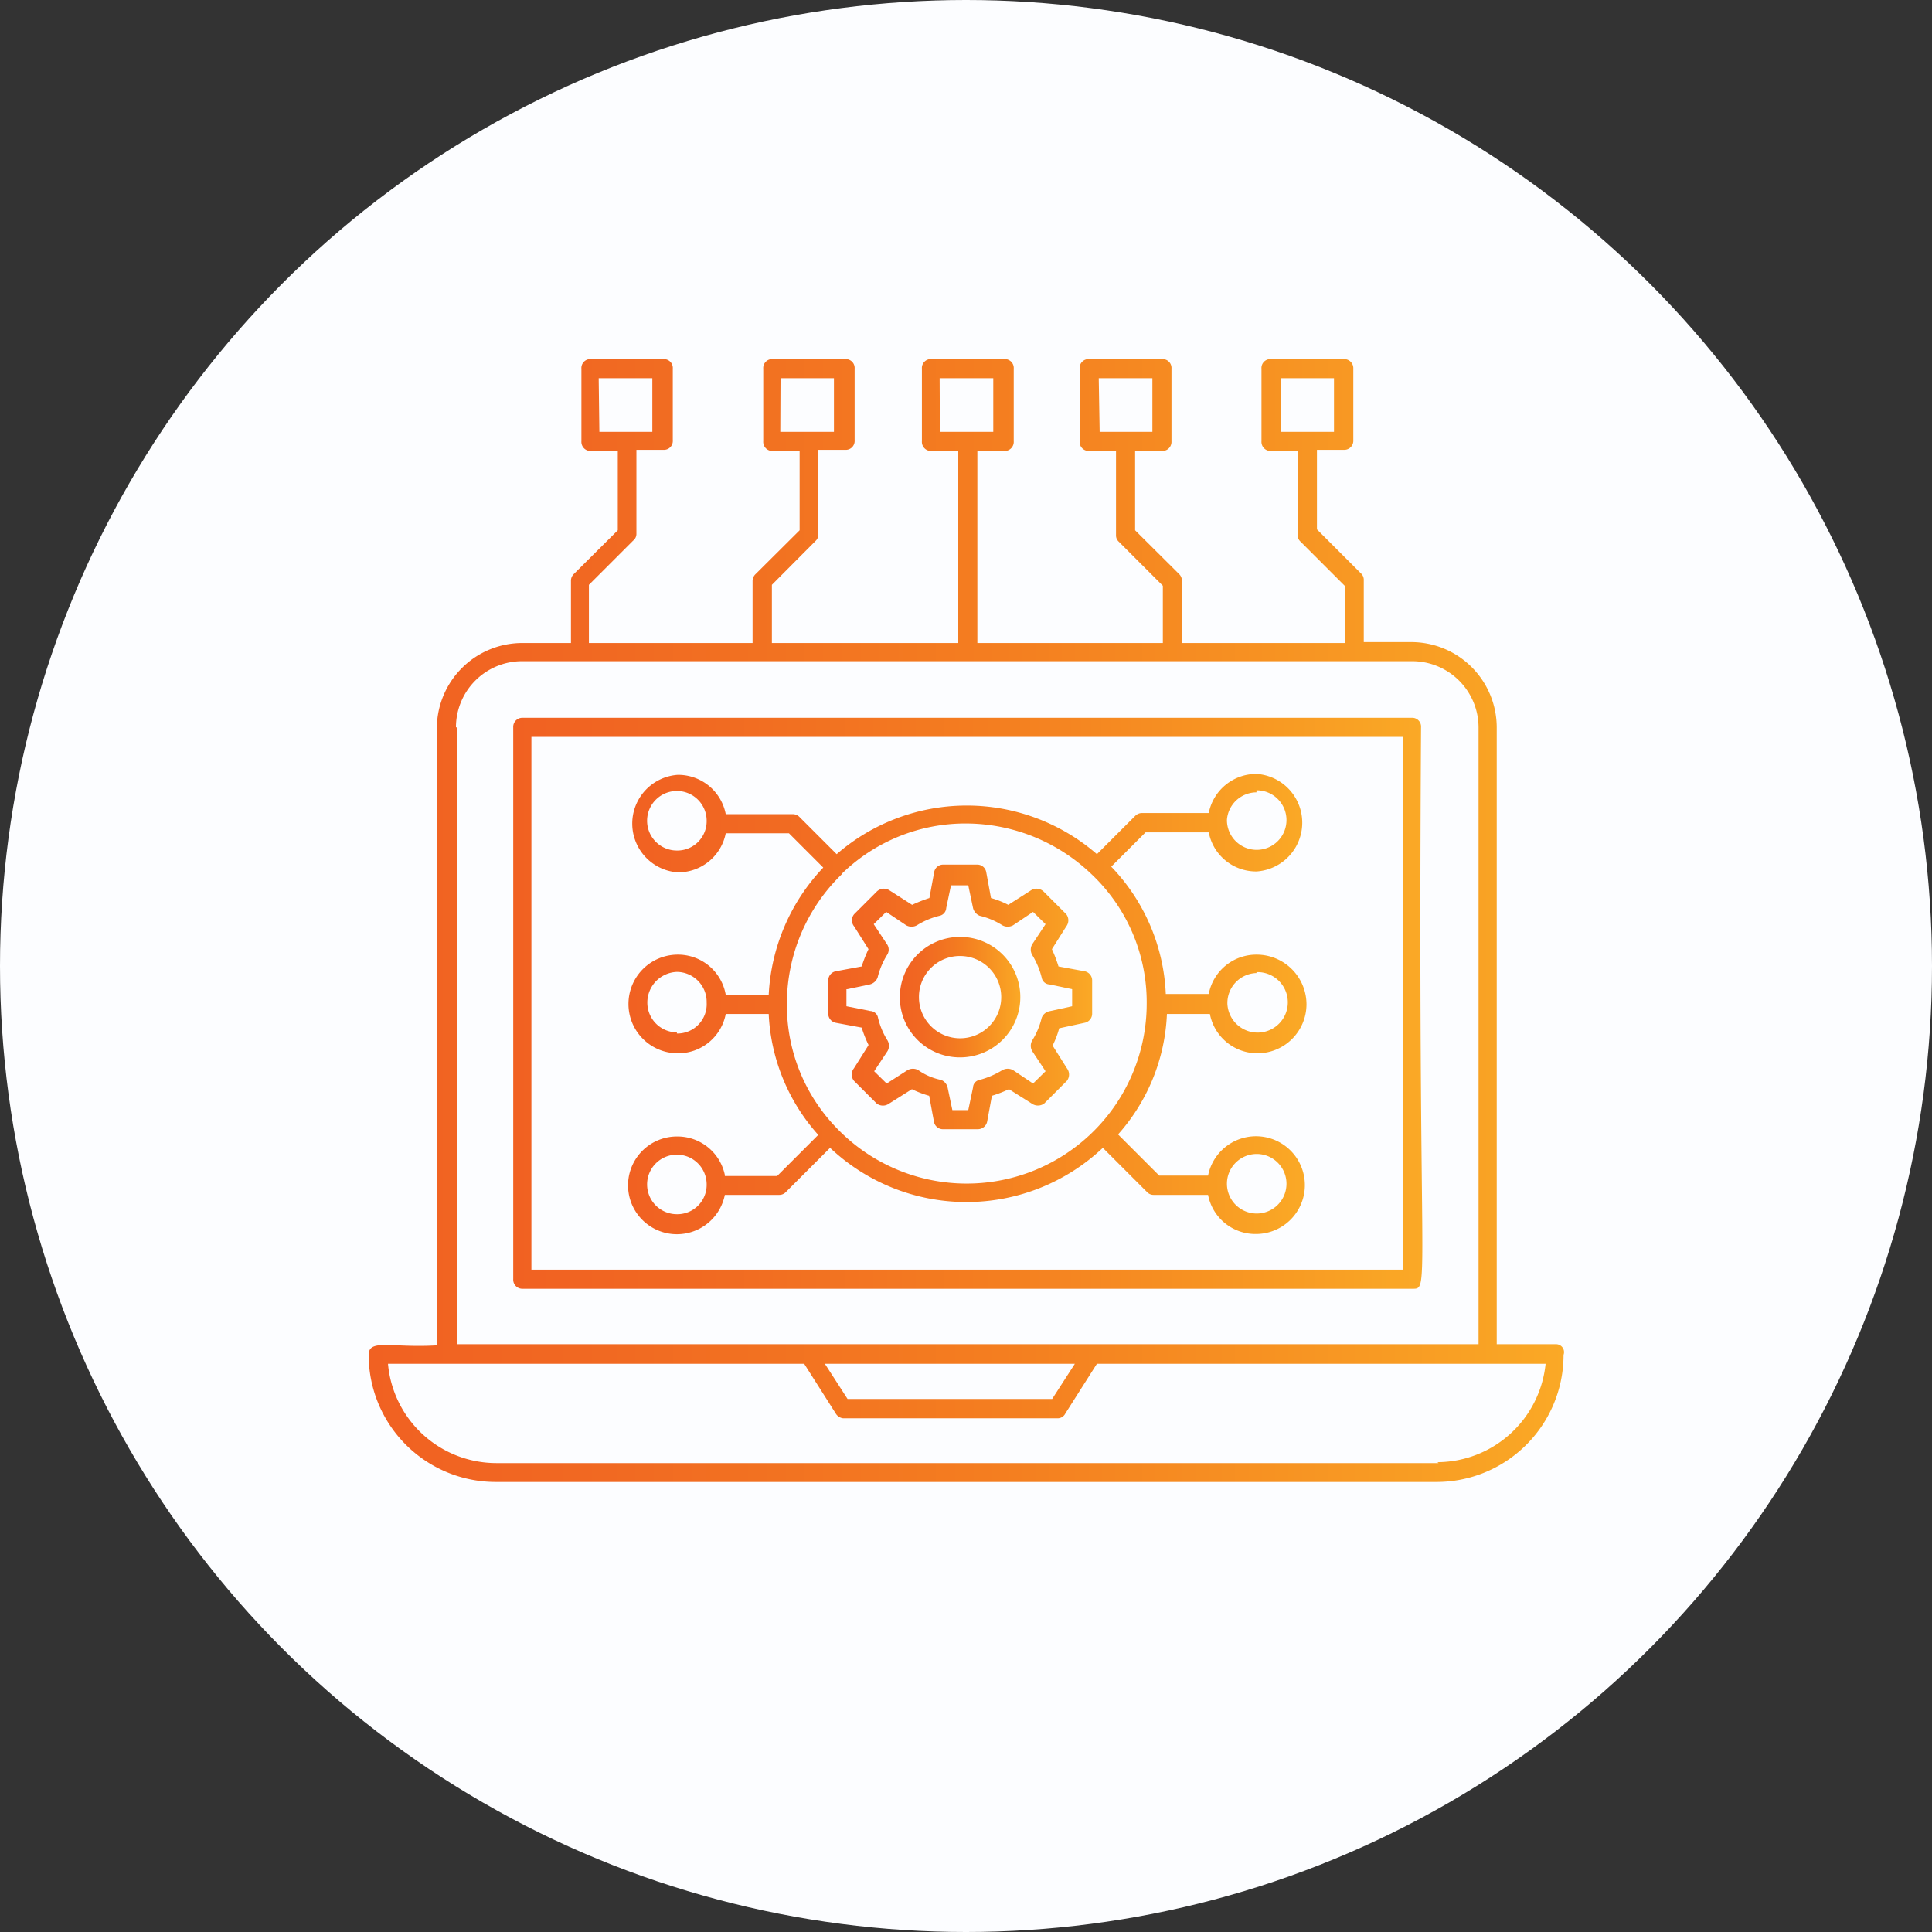 <svg xmlns="http://www.w3.org/2000/svg" xmlns:xlink="http://www.w3.org/1999/xlink" id="Layer_1" data-name="Layer 1" viewBox="0 0 85 85"><rect x="0" y="0" width="85" height="85" fill="#333333" stroke="none"/><defs><style>.cls-1{fill:#fcfdff;}.cls-2{fill:url(#linear-gradient);}.cls-3{fill:url(#linear-gradient-2);}.cls-4{fill:url(#linear-gradient-3);}.cls-5{fill:url(#linear-gradient-4);}.cls-6{fill:url(#linear-gradient-5);}</style><linearGradient id="linear-gradient" x1="16.19" y1="40.5" x2="68.81" y2="40.5" gradientUnits="userSpaceOnUse"><stop offset="0" stop-color="#f16122"/><stop offset=".2" stop-color="#f16922"/><stop offset=".53" stop-color="#f47e20"/><stop offset=".92" stop-color="#f9a124"/><stop offset="1" stop-color="#faa926"/></linearGradient><linearGradient id="linear-gradient-2" x1="22.54" y1="44.14" x2="62.58" y2="44.14" xlink:href="#linear-gradient"/><linearGradient id="linear-gradient-3" x1="27.64" y1="44.14" x2="57.43" y2="44.14" xlink:href="#linear-gradient"/><linearGradient id="linear-gradient-4" x1="36.43" y1="43.87" x2="48.05" y2="43.87" xlink:href="#linear-gradient"/><linearGradient id="linear-gradient-5" x1="39.59" y1="43.87" x2="44.89" y2="43.87" xlink:href="#linear-gradient"/></defs><circle class="cls-1" cx="42.5" cy="42.5" r="42.5"/><g id="api_integration" data-name="api integration"><path class="cls-2" d="M68.46 59.14H65.85V32a3.76 3.76.0 00-3.75-3.75H60V25.52a.38.38.0 00-.13-.3l-1.93-1.93v-3.5h1.17a.4.4.0 00.43-.42V16.22a.4.4.0 00-.43-.42H55.92a.39.39.0 00-.42.42v3.19a.4.4.0 00.42.43h1.17v3.7a.38.38.0 00.13.29l1.94 1.94v2.52H52V25.56a.41.41.0 00-.12-.3l-1.94-1.93V19.84h1.18a.4.4.0 00.42-.42v-3.2a.39.39.0 00-.42-.42h-3.2a.39.39.0 00-.42.42v3.19a.4.4.0 00.42.43H49.1v3.7a.37.37.0 00.12.29l1.94 1.94v2.52H43V19.84h1.18a.4.4.0 00.42-.43V16.22a.39.39.0 00-.42-.42h-3.2a.39.39.0 00-.42.42v3.19a.4.4.0 00.42.43h1.18v8.45h-8.2V25.73l1.93-1.94A.36.36.0 0036 23.5V19.79h1.18a.39.39.0 00.42-.42V16.22a.39.39.0 00-.42-.42H34a.39.39.0 00-.42.42v3.19a.4.4.0 00.42.43h1.18v3.49l-1.94 1.93a.42.42.0 00-.13.3v2.73h-7.2V25.73l1.94-1.94A.38.38.0 0028 23.5V19.79h1.18a.39.39.0 00.42-.42V16.22a.39.39.0 00-.42-.42H26a.39.39.0 00-.42.42v3.19a.4.4.0 00.42.43h1.18v3.49l-1.94 1.93a.41.41.0 00-.12.3v2.73H23A3.76 3.76.0 0019.22 32V59.19c-2 .12-3-.3-3 .42a5.59 5.59.0 005.59 5.59H63.2a5.59 5.59.0 005.59-5.59.35.35.0 00-.33-.47zM56.34 16.64h2.35V19H56.34zm-8 0h2.36V19H48.38zm-7 0h2.36V19H41.35zm-7 0h2.35V19H34.33zm-8 0h2.36V19H26.37zM20.06 32A2.91 2.91.0 0123 29.09H62.14A2.92 2.92.0 0165.05 32V59.14H20.1V32zM47.29 60l-1 1.55h-9l-1-1.55zm16 4.37H21.83A4.79 4.79.0 0117.07 60H35.38l1.39 2.19a.44.44.0 00.33.21h9.43a.38.38.0 00.34-.21L48.26 60H68a4.81 4.81.0 01-4.76 4.33z"/><path class="cls-3" d="M62.52 32a.39.39.0 00-.42-.42H23a.4.4.0 00-.42.42V56.28a.4.4.0 00.42.42H62.15c.79.0.21.09.37-24.7zm-.84 23.86H23.38V32.42H61.72V55.86z"/><path class="cls-4" d="M31.89 51.69A2.13 2.13.0 0029.78 50a2.15 2.15.0 102.11 2.57h2.39a.4.4.0 00.3-.13l1.94-1.94a8.74 8.74.0 0012 0l1.94 1.94a.39.39.0 00.29.13h2.4a2.12 2.12.0 002.11 1.72 2.15 2.15.0 10-2.11-2.57H51l-1.81-1.81a8.49 8.49.0 002.15-5.3h1.89a2.13 2.13.0 002.11 1.73 2.16 2.16.0 002.14-2.15A2.19 2.19.0 0055.29 42a2.13 2.13.0 00-2.11 1.73H51.29a8.61 8.61.0 00-2.4-5.6l1.51-1.51h2.78a2.12 2.12.0 002.11 1.72 2.15 2.15.0 000-4.29 2.13 2.13.0 00-2.11 1.72H50.24a.42.42.0 00-.3.13l-1.68 1.68a8.73 8.73.0 00-11.45.0l-1.64-1.64a.41.41.0 00-.3-.12H31.93a2.13 2.13.0 00-2.11-1.73 2.15 2.15.0 000 4.29 2.13 2.13.0 002.11-1.72h2.78l1.51 1.51a8.75 8.75.0 00-2.4 5.6H31.93A2.13 2.13.0 0029.82 42a2.17 2.17.0 000 4.34 2.13 2.13.0 002.11-1.73h1.89A8.54 8.54.0 0036 49.93l-1.81 1.81h-2.3zm-2.11 1.73a1.31 1.31.0 111.31-1.3 1.29 1.29.0 01-1.31 1.3zm25.5-2.65a1.31 1.31.0 11-1.3 1.3A1.31 1.31.0 0155.28 50.77zm0-8A1.33 1.33.0 1154 44.16 1.32 1.32.0 0155.28 42.81zm0-8a1.31 1.31.0 11-1.3 1.3A1.31 1.31.0 0155.28 34.86zm-25.5 2.65a1.31 1.31.0 111.31-1.3 1.29 1.29.0 01-1.31 1.3zm0 8a1.31 1.31.0 01-1.3-1.31 1.35 1.35.0 011.3-1.35 1.32 1.32.0 011.31 1.35A1.29 1.29.0 0129.78 45.47zm7.28-7a7.79 7.79.0 015.47-2.19A8 8 0 0148 38.44a7.75 7.75.0 012.45 5.72 7.92 7.92.0 01-13.64 5.47 7.77 7.77.0 01-2.19-5.47 7.93 7.93.0 012.44-5.72z"/><path class="cls-5" d="M38.2 46l-.63 1a.44.44.0 000 .55l1 1a.46.46.0 00.55.0l1-.63a4.6 4.6.0 00.76.29l.21 1.14a.4.4.0 00.42.33H43a.42.42.0 00.43-.33l.21-1.14a5.78 5.78.0 00.75-.29l1 .63a.47.47.0 00.55.0l1-1a.45.45.0 000-.55l-.63-1a4 4 0 00.29-.76L47.71 45a.41.41.0 00.34-.42V43.15a.41.41.0 00-.34-.42l-1.14-.21a5.91 5.91.0 00-.29-.76l.63-1a.44.44.0 000-.54l-1-1a.45.45.0 00-.55-.05l-1 .64a4 4 0 00-.76-.3l-.21-1.14a.4.4.0 00-.42-.33H41.52a.4.4.0 00-.42.33l-.21 1.14a6.64 6.64.0 00-.76.3l-1-.64a.45.45.0 00-.55.05l-1 1a.42.42.0 000 .54l.63 1a6 6 0 00-.3.76l-1.13.21a.41.41.0 00-.34.42v1.43a.41.41.0 00.34.42l1.13.21a5.45 5.45.0 00.3.76zm-.93-2.48 1-.21a.49.49.0 00.34-.3 3.45 3.45.0 01.42-1 .42.42.0 000-.46l-.59-.89.55-.54.88.59a.49.49.0 00.47.0 3.41 3.41.0 011-.42.37.37.0 00.29-.34l.21-1h.76l.21 1a.5.5.0 00.29.34 3.24 3.24.0 011 .42.49.49.0 00.47.0l.88-.59.55.54-.59.89a.47.47.0 000 .46 3.52 3.52.0 01.42 1 .36.36.0 00.34.3l1 .21v.75l-1 .22a.46.46.0 00-.34.29 3.34 3.34.0 01-.42 1 .47.47.0 000 .46l.59.89-.55.54-.88-.59a.49.49.0 00-.47.0 3.71 3.71.0 01-1 .43.35.35.0 00-.29.33l-.21 1H41.9l-.21-1a.47.47.0 00-.29-.33 2.62 2.62.0 01-1-.43.49.49.0 00-.47.0l-.92.59-.55-.54.59-.89a.47.47.0 000-.46 3.34 3.34.0 01-.42-1 .36.36.0 00-.34-.3l-1.05-.21v-.75z"/><path class="cls-6" d="M42.24 46.52a2.65 2.65.0 10-2.65-2.65 2.64 2.64.0 002.65 2.65zm0-4.46a1.81 1.81.0 11-1.81 1.81 1.8 1.8.0 011.81-1.81z"/></g></svg>
